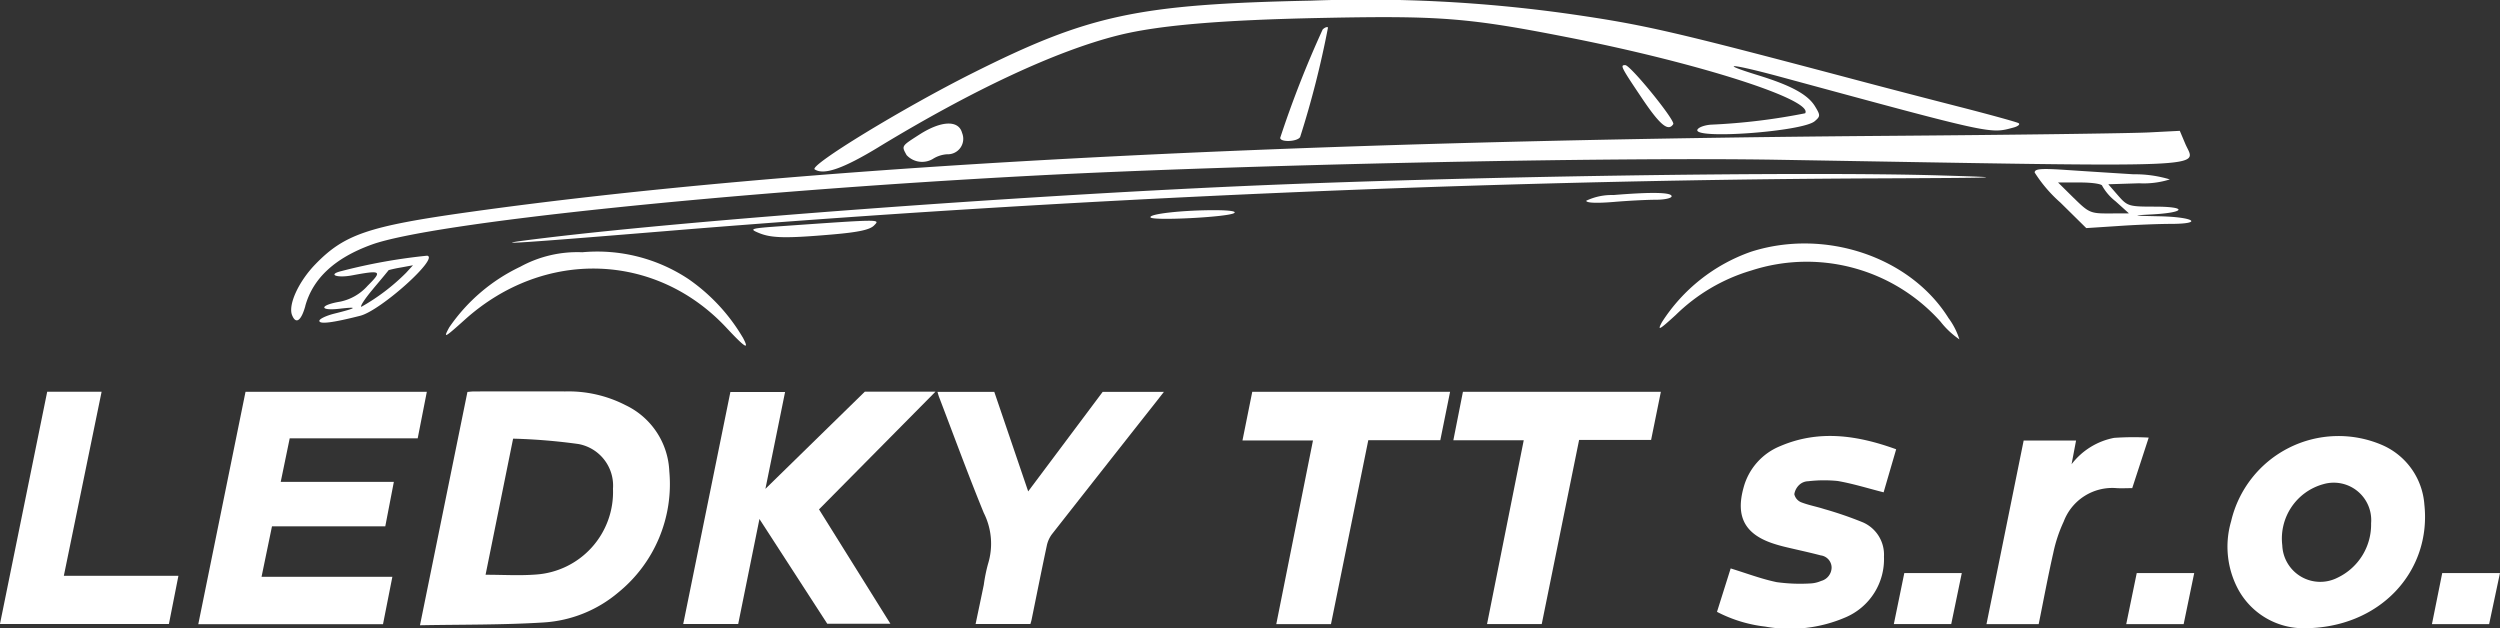 <svg xmlns="http://www.w3.org/2000/svg" width="201.1" height="50.548" viewBox="0 0 201.1 50.548">
  <rect x="0" y="0" width="201.1" height="50.548" fill="#333333" stroke="none"/>
  <g id="Group_9" data-name="Group 9" transform="translate(-508.235 -294.758)">
    <path id="Path_1" data-name="Path 1" d="M660.843,304.743c.184-.287-3.443-4.747-3.86-4.747s-.372.112,1.318,2.627C659.776,304.82,660.442,305.373,660.843,304.743Zm-30.015,1.043a76.1,76.1,0,0,0,2.244-8.818c-.072-.072-.265,0-.429.16a84.191,84.191,0,0,0-3.416,8.717C629.227,306.216,630.586,306.167,630.828,305.786Zm-29.5,1.728a2.442,2.442,0,0,1,1.1-.347,1.243,1.243,0,0,0,1.21-1.713c-.273-1.053-1.672-1-3.422.121-1.484.953-1.455.908-1.043,1.659A1.7,1.7,0,0,0,601.331,307.514Zm-4.384-.937c7.576-4.6,14.253-7.717,19.226-8.97,3.225-.814,8.278-1.244,16.49-1.408,9.458-.189,11.731-.007,19.753,1.571,10.508,2.066,19.729,5.021,19.043,6.1a50.128,50.128,0,0,1-7.574.916c-.538.038-1.031.224-1.1.415-.264.784,8.465.143,9.441-.693.461-.394.464-.475.027-1.192-.581-.955-1.917-1.683-4.593-2.508-3.349-1.033-2.152-.944,1.831.137,17.147,4.655,16.826,4.583,18.7,4.079.393-.1.585-.269.43-.36s-2.344-.695-4.864-1.34-6.191-1.6-8.158-2.125c-14.98-3.971-17.01-4.44-23.188-5.332a117.246,117.246,0,0,0-20.688-1.058c-13.953.291-17.88,1.134-27.262,5.843-5.581,2.8-13.153,7.419-12.677,7.731C592.527,308.866,594.071,308.325,596.947,306.577Zm62.523,4.248c.686,0,1.246-.126,1.246-.278,0-.32-1.564-.354-4.68-.1a4.793,4.793,0,0,0-2.19.457c0,.177.8.213,2.19.1C657.241,310.9,658.787,310.825,659.471,310.825Zm-33.964,1.083c.265-.143-.294-.236-1.461-.242-2.62-.011-5.424.3-5.245.582S624.9,312.232,625.507,311.907Zm67.558-1.222-1.264-1.249h1.778c.977,0,1.775.121,1.775.273a4.193,4.193,0,0,0,1.074,1.242l1.074.969-1.585.007C694.41,311.936,694.264,311.871,693.065,310.686Zm7.773,2.082c2.7,0,1.952-.549-.831-.61-2.277-.047-2.335-.063-.646-.153,2.712-.145,2.884-.625.226-.625-2.106,0-2.2-.031-2.963-.9l-.782-.9,2.475-.079a7.011,7.011,0,0,0,2.477-.312,9.755,9.755,0,0,0-2.934-.412c-1.614-.1-4.061-.256-5.44-.35-2-.134-2.5-.092-2.5.209a11.261,11.261,0,0,0,2.075,2.423l2.075,2.047,2.549-.166C698.016,312.841,699.917,312.768,700.838,312.768Zm-107.57.845c2.044-.177,2.957-.374,3.291-.717.5-.513.679-.515-7.408.052-2.551.18-2.668.215-1.861.549C588.309,313.92,589.472,313.942,593.269,313.613Zm-13.278-.28c31.81-2.611,65.715-4.088,96.9-4.225,10.761-.047,11.214-.065,5.437-.238-11.247-.336-38.693.083-56.107.856-18.471.818-43.981,2.712-55.966,4.153C564.893,314.525,566.7,314.424,579.991,313.333Zm-29.181,6.032c.619-2.223,2.385-3.858,5.337-4.929,4.835-1.755,28.762-4.25,53.186-5.545,16.6-.881,46.236-1.513,59.971-1.28,35.919.608,33.57.7,32.729-1.293l-.437-1.035-2.477.127c-1.363.072-10.927.2-21.255.278-49.268.386-87.713,2.456-113.9,6.132-8.107,1.137-10.025,1.793-12.366,4.219-1.333,1.383-2.18,3.239-1.853,4.066C550.046,320.873,550.474,320.577,550.81,319.364Zm5.471-1.39c.677-.8,1.231-1.473,1.233-1.488a9.926,9.926,0,0,1,.982-.211l.977-.18-.549.6a16.554,16.554,0,0,1-3.6,2.739C555.176,319.432,555.6,318.775,556.281,317.975Zm-1.051,2.183c1.647-.417,6.393-4.68,5.379-4.832a45.212,45.212,0,0,0-6.881,1.235c-1.154.278-.406.583.85.347,2.345-.439,2.454-.363,1.242.841a4.036,4.036,0,0,1-2.2,1.273c-1.672.274-1.726.762-.065.572,1.544-.179,1.428-.065-.4.39-.668.166-1.215.428-1.215.582C551.937,320.857,552.993,320.725,555.23,320.157Zm127.783.222c-3.069-4.956-9.952-7.28-15.91-5.372a14.005,14.005,0,0,0-7.17,5.673c-.379.717-.222.634,1.112-.583a14.58,14.58,0,0,1,6.087-3.582,14.431,14.431,0,0,1,15.21,4.108,6.79,6.79,0,0,0,1.524,1.434A5.848,5.848,0,0,0,683.013,320.379Zm-97.024,1.506a14.931,14.931,0,0,0-4.353-4.678,13.254,13.254,0,0,0-8.547-2.159,9.547,9.547,0,0,0-4.985,1.165,14.418,14.418,0,0,0-5.723,4.889c-.482.9-.4.863,1.273-.639,6.37-5.722,15.381-5.426,21.058.686C586.213,322.766,586.567,322.968,585.989,321.886Z" transform="translate(-18.012 0)" fill="#fff"/>
    <path id="Path_2" data-name="Path 2" d="M567.724,368.438c1.291-6.347,2.549-12.535,3.817-18.768.185-.015.361-.041.537-.041,2.448,0,4.9-.009,7.345,0a10.022,10.022,0,0,1,4.841,1.107,6.167,6.167,0,0,1,3.515,5.3,11.232,11.232,0,0,1-4.1,9.761,10.283,10.283,0,0,1-5.985,2.414C574.423,368.417,571.137,368.374,567.724,368.438Zm7.491-15.011L573,364.375c1.4,0,2.723.084,4.032-.016a6.65,6.65,0,0,0,6.217-6.9,3.4,3.4,0,0,0-2.782-3.6A47.109,47.109,0,0,0,575.215,353.427Z" transform="translate(-25.706 -23.384)" fill="#fff"/>
    <path id="Path_3" data-name="Path 3" d="M555.03,349.683l-.734,3.743H544l-.722,3.5h9.1l-.69,3.58h-9.114l-.839,4.058h10.523l-.753,3.813H536.646l3.8-18.694Z" transform="translate(-12.461 -23.409)" fill="#fff"/>
    <path id="Path_4" data-name="Path 4" d="M615.553,359.133l5.743,9.2h-5.079l-5.456-8.426c-.589,2.91-1.145,5.657-1.709,8.443H604.63c1.264-6.218,2.525-12.42,3.793-18.659h4.4c-.538,2.648-1.068,5.259-1.582,7.79l7.994-7.815h5.685Z" transform="translate(-41.436 -23.4)" fill="#fff"/>
    <path id="Path_5" data-name="Path 5" d="M827.223,371.347a5.99,5.99,0,0,1-5.237-3.132,7.268,7.268,0,0,1-.568-5.469,8.873,8.873,0,0,1,12.117-6.152,5.662,5.662,0,0,1,3.429,4.8C837.547,366.782,833.379,371.366,827.223,371.347Zm5.456-8.445a3.012,3.012,0,0,0-3.844-3.145,4.534,4.534,0,0,0-3.3,4.919,3.057,3.057,0,0,0,4.452,2.6A4.733,4.733,0,0,0,832.679,362.9Z" transform="translate(-133.713 -26.052)" fill="#fff"/>
    <path id="Path_6" data-name="Path 6" d="M640.27,349.689h4.571l2.727,8.008,5.994-8.008h4.925c-.38.485-.7.9-1.024,1.305q-4,5.069-7.983,10.145a2.341,2.341,0,0,0-.415.927c-.422,1.973-.814,3.952-1.218,5.928-.024.116-.06.231-.1.371h-4.409c.227-1.085.446-2.117.659-3.151a12.815,12.815,0,0,1,.339-1.677,5.5,5.5,0,0,0-.34-4.11c-1.266-3.093-2.414-6.234-3.609-9.355C640.348,349.962,640.319,349.847,640.27,349.689Z" transform="translate(-56.626 -23.411)" fill="#fff"/>
    <path id="Path_7" data-name="Path 7" d="M763.96,356.946c-.363,1.246-.7,2.394-1.009,3.463-1.27-.323-2.471-.7-3.7-.913a11.016,11.016,0,0,0-2.372.021,1.093,1.093,0,0,0-.671.254,1.305,1.305,0,0,0-.441.79.926.926,0,0,0,.531.64c.6.238,1.252.353,1.871.552a30,30,0,0,1,3.109,1.069,2.835,2.835,0,0,1,1.7,2.759,5.083,5.083,0,0,1-3.076,4.878,11.279,11.279,0,0,1-6.47.751,11.156,11.156,0,0,1-3.885-1.187l1.1-3.493c1.274.39,2.474.851,3.715,1.106a13.785,13.785,0,0,0,2.736.1,2.434,2.434,0,0,0,.828-.2,1.132,1.132,0,0,0,.841-1.087,1,1,0,0,0-.874-.967c-.944-.25-1.9-.45-2.853-.679-.317-.076-.631-.164-.941-.265-2.3-.749-3.061-2.163-2.42-4.488a4.992,4.992,0,0,1,2.977-3.368C757.748,355.364,760.823,355.809,763.96,356.946Z" transform="translate(-103.197 -26.048)" fill="#fff"/>
    <path id="Path_8" data-name="Path 8" d="M719.7,368.371h-4.4c.986-4.936,1.962-9.826,2.952-14.786H712.59l.771-3.9h15.922c-.263,1.3-.52,2.562-.785,3.87h-5.791C721.7,358.518,720.7,363.443,719.7,368.371Z" transform="translate(-87.448 -23.411)" fill="#fff"/>
    <path id="Path_9" data-name="Path 9" d="M690.148,368.373h-4.4L688.7,353.6h-5.672l.787-3.912h15.913l-.786,3.888H693.15C692.143,358.542,691.147,363.448,690.148,368.373Z" transform="translate(-74.849 -23.411)" fill="#fff"/>
    <path id="Path_10" data-name="Path 10" d="M517.021,349.676l-3.038,14.806H523.2l-.765,3.876h-13.59l3.8-18.682Z" transform="translate(-0.613 -23.406)" fill="#fff"/>
    <path id="Path_11" data-name="Path 11" d="M794.541,356.312c-.13.684-.247,1.3-.363,1.911A5.651,5.651,0,0,1,797.6,356.1a22.393,22.393,0,0,1,2.784-.021l-1.325,4.064c-.453,0-.861.025-1.264,0a4.177,4.177,0,0,0-4.25,2.693,11.546,11.546,0,0,0-.841,2.54c-.428,1.884-.78,3.785-1.169,5.705h-4.2l2.99-14.766Z" transform="translate(-119.307 -26.12)" fill="#fff"/>
    <path id="Path_13" data-name="Path 13" d="M811.541,379.2h-4.619c.287-1.394.564-2.741.846-4.111h4.623C812.1,376.472,811.826,377.818,811.541,379.2Z" transform="translate(-127.653 -34.236)" fill="#fff"/>
    <path id="Path_14" data-name="Path 14" d="M854.382,379.2h-4.6c.281-1.393.552-2.745.826-4.106h4.645C854.959,376.486,854.673,377.833,854.382,379.2Z" transform="translate(-145.921 -34.238)" fill="#fff"/>
    <path id="Path_15" data-name="Path 15" d="M774.343,379.2c.285-1.388.562-2.734.843-4.107h4.624c-.289,1.394-.568,2.745-.85,4.107Z" transform="translate(-113.768 -34.24)" fill="#fff"/>
  </g>
</svg>
